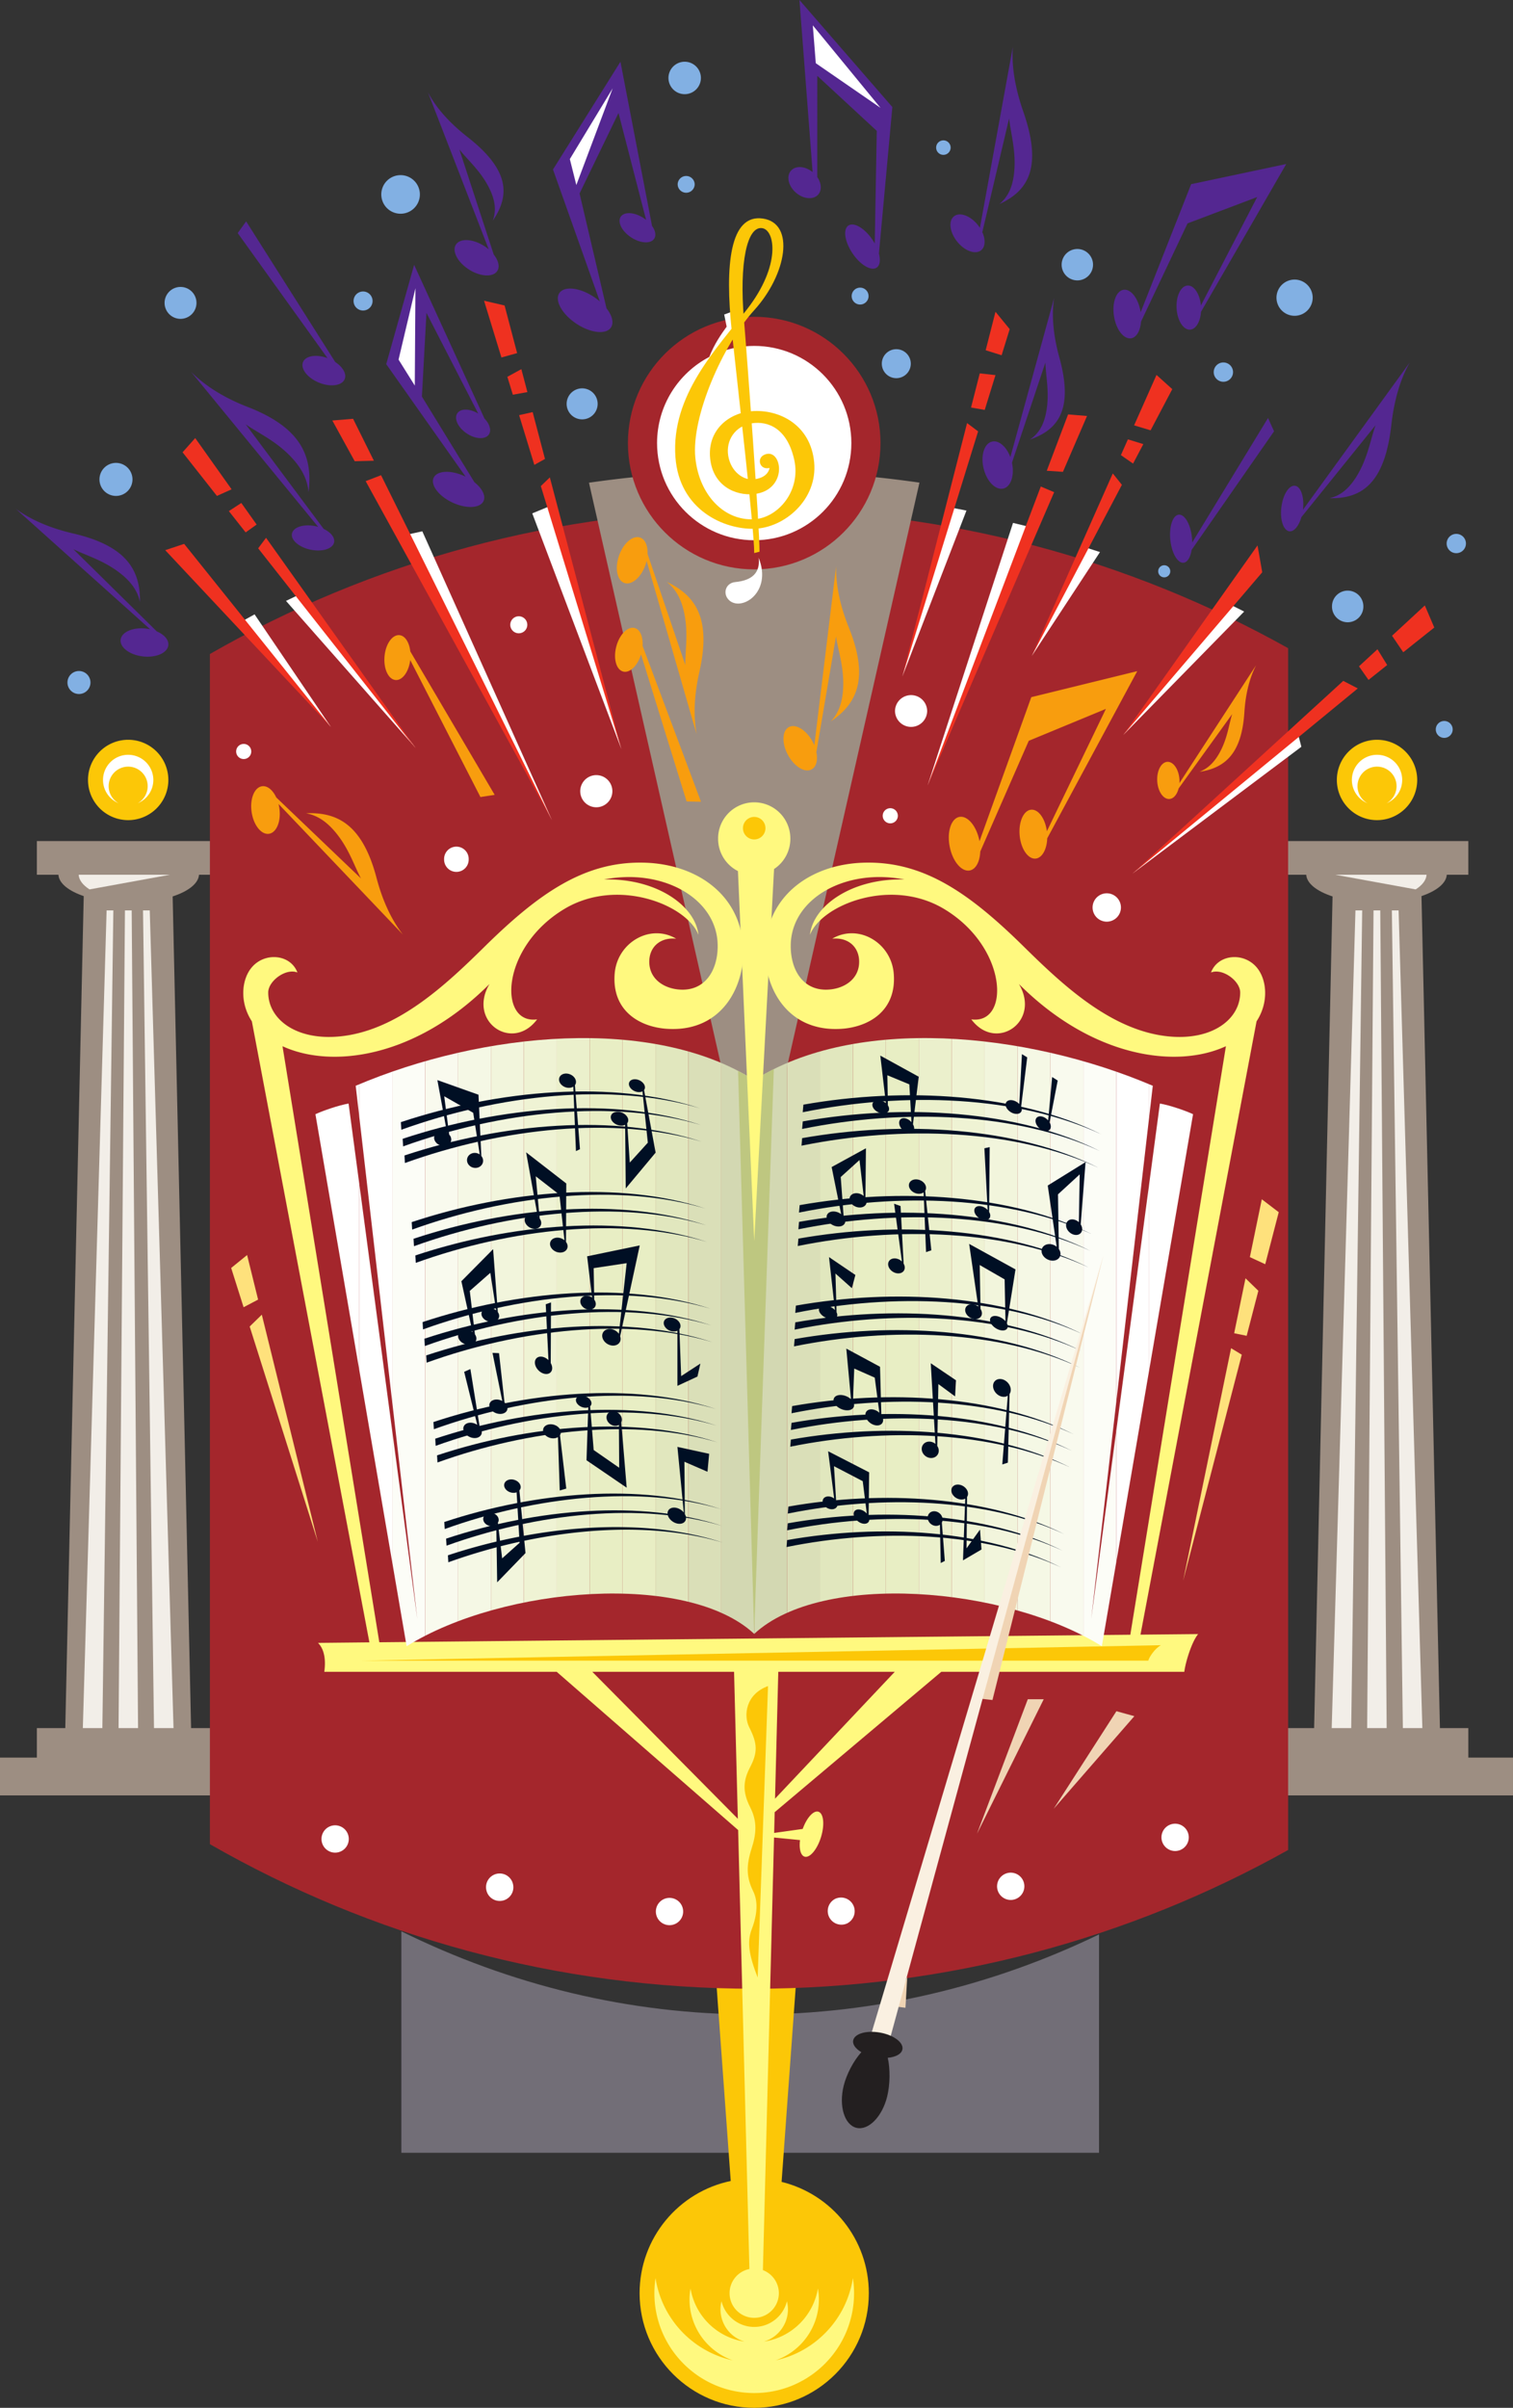 <svg xmlns="http://www.w3.org/2000/svg" width="339.391" height="540"><rect width="100%" height="100%" fill="#333333" stroke="none"/><defs><clipPath id="a"><path d="M207 358h10v138h-10zm0 0"/></clipPath><clipPath id="b"><path d="m396.488 373.488-15.41 115.598 13.817-119.582c-28.692-12.223-66.676-15.68-89.403-1.258-22.726-14.418-60.71-10.96-89.398 1.258l13.816 119.582-15.414-115.594c-2.098.36-5.598 1.535-7.437 2.39l20.46 119.317c21.77-13.543 62.903-16.734 77.954-2.785v.035c.004-.008.011-.011.02-.015.007.004.015.011.023.015v-.039c15.046-13.95 56.18-10.754 77.953 2.785l20.46-119.316c-1.84-.856-5.343-2.031-7.44-2.39zm0 0"/></clipPath><clipPath id="c"><path d="M216 358h9v138h-9zm0 0"/></clipPath><clipPath id="d"><path d="m396.488 373.488-15.41 115.598 13.817-119.582c-28.692-12.223-66.676-15.68-89.403-1.258-22.726-14.418-60.71-10.96-89.398 1.258l13.816 119.582-15.414-115.594c-2.098.36-5.598 1.535-7.437 2.39l20.46 119.317c21.77-13.543 62.903-16.734 77.954-2.785v.035c.004-.008.011-.011.02-.015.007.004.015.011.023.015v-.039c15.046-13.95 56.18-10.754 77.953 2.785l20.46-119.316c-1.84-.856-5.343-2.031-7.44-2.39zm0 0"/></clipPath><clipPath id="e"><path d="M224 358h8v138h-8zm0 0"/></clipPath><clipPath id="f"><path d="m396.488 373.488-15.41 115.598 13.817-119.582c-28.692-12.223-66.676-15.68-89.403-1.258-22.726-14.418-60.71-10.96-89.398 1.258l13.816 119.582-15.414-115.594c-2.098.36-5.598 1.535-7.437 2.39l20.46 119.317c21.77-13.543 62.903-16.734 77.954-2.785v.035c.004-.008.011-.011.02-.015.007.004.015.011.023.015v-.039c15.046-13.95 56.18-10.754 77.953 2.785l20.46-119.316c-1.84-.856-5.343-2.031-7.44-2.39zm0 0"/></clipPath><clipPath id="g"><path d="M231 358h9v138h-9zm0 0"/></clipPath><clipPath id="h"><path d="m396.488 373.488-15.41 115.598 13.817-119.582c-28.692-12.223-66.676-15.68-89.403-1.258-22.726-14.418-60.71-10.96-89.398 1.258l13.816 119.582-15.414-115.594c-2.098.36-5.598 1.535-7.437 2.39l20.46 119.317c21.77-13.543 62.903-16.734 77.954-2.785v.035c.004-.008.011-.011.02-.015.007.004.015.011.023.015v-.039c15.046-13.95 56.18-10.754 77.953 2.785l20.46-119.316c-1.84-.856-5.343-2.031-7.44-2.39zm0 0"/></clipPath><clipPath id="i"><path d="M239 358h8v138h-8zm0 0"/></clipPath><clipPath id="j"><path d="m396.488 373.488-15.41 115.598 13.817-119.582c-28.692-12.223-66.676-15.68-89.403-1.258-22.726-14.418-60.71-10.96-89.398 1.258l13.816 119.582-15.414-115.594c-2.098.36-5.598 1.535-7.437 2.39l20.46 119.317c21.77-13.543 62.903-16.734 77.954-2.785v.035c.004-.008.011-.011.02-.015.007.004.015.011.023.015v-.039c15.046-13.95 56.18-10.754 77.953 2.785l20.46-119.316c-1.84-.856-5.343-2.031-7.44-2.39zm0 0"/></clipPath><clipPath id="k"><path d="M246 358h8v138h-8zm0 0"/></clipPath><clipPath id="l"><path d="m396.488 373.488-15.41 115.598 13.817-119.582c-28.692-12.223-66.676-15.68-89.403-1.258-22.726-14.418-60.71-10.96-89.398 1.258l13.816 119.582-15.414-115.594c-2.098.36-5.598 1.535-7.437 2.39l20.46 119.317c21.77-13.543 62.903-16.734 77.954-2.785v.035c.004-.008.011-.011.02-.015.007.004.015.011.023.015v-.039c15.046-13.95 56.18-10.754 77.953 2.785l20.46-119.316c-1.84-.856-5.343-2.031-7.44-2.39zm0 0"/></clipPath><clipPath id="m"><path d="M253 358h9v138h-9zm0 0"/></clipPath><clipPath id="n"><path d="m396.488 373.488-15.41 115.598 13.817-119.582c-28.692-12.223-66.676-15.68-89.403-1.258-22.726-14.418-60.71-10.96-89.398 1.258l13.816 119.582-15.414-115.594c-2.098.36-5.598 1.535-7.437 2.39l20.46 119.317c21.77-13.543 62.903-16.734 77.954-2.785v.035c.004-.008.011-.011.02-.015.007.004.015.011.023.015v-.039c15.046-13.95 56.18-10.754 77.953 2.785l20.46-119.316c-1.84-.856-5.343-2.031-7.44-2.39zm0 0"/></clipPath><clipPath id="o"><path d="M261 358h8v138h-8zm0 0"/></clipPath><clipPath id="p"><path d="m396.488 373.488-15.41 115.598 13.817-119.582c-28.692-12.223-66.676-15.68-89.403-1.258-22.726-14.418-60.71-10.96-89.398 1.258l13.816 119.582-15.414-115.594c-2.098.36-5.598 1.535-7.437 2.39l20.46 119.317c21.77-13.543 62.903-16.734 77.954-2.785v.035c.004-.008.011-.011.02-.015.007.004.015.011.023.015v-.039c15.046-13.95 56.18-10.754 77.953 2.785l20.46-119.316c-1.84-.856-5.343-2.031-7.44-2.39zm0 0"/></clipPath><clipPath id="q"><path d="M268 358h8v138h-8zm0 0"/></clipPath><clipPath id="r"><path d="m396.488 373.488-15.41 115.598 13.817-119.582c-28.692-12.223-66.676-15.68-89.403-1.258-22.726-14.418-60.71-10.96-89.398 1.258l13.816 119.582-15.414-115.594c-2.098.36-5.598 1.535-7.437 2.39l20.46 119.317c21.77-13.543 62.903-16.734 77.954-2.785v.035c.004-.008.011-.011.02-.015.007.004.015.011.023.015v-.039c15.046-13.95 56.18-10.754 77.953 2.785l20.46-119.316c-1.84-.856-5.343-2.031-7.44-2.39zm0 0"/></clipPath><clipPath id="s"><path d="M275 358h9v138h-9zm0 0"/></clipPath><clipPath id="t"><path d="m396.488 373.488-15.41 115.598 13.817-119.582c-28.692-12.223-66.676-15.68-89.403-1.258-22.726-14.418-60.71-10.96-89.398 1.258l13.816 119.582-15.414-115.594c-2.098.36-5.598 1.535-7.437 2.39l20.46 119.317c21.77-13.543 62.903-16.734 77.954-2.785v.035c.004-.008.011-.011.02-.015.007.004.015.011.023.015v-.039c15.046-13.95 56.18-10.754 77.953 2.785l20.46-119.316c-1.84-.856-5.343-2.031-7.44-2.39zm0 0"/></clipPath><clipPath id="u"><path d="M283 358h8v138h-8zm0 0"/></clipPath><clipPath id="v"><path d="m396.488 373.488-15.41 115.598 13.817-119.582c-28.692-12.223-66.676-15.68-89.403-1.258-22.726-14.418-60.71-10.96-89.398 1.258l13.816 119.582-15.414-115.594c-2.098.36-5.598 1.535-7.437 2.39l20.46 119.317c21.77-13.543 62.903-16.734 77.954-2.785v.035c.004-.008.011-.011.02-.015.007.004.015.011.023.015v-.039c15.046-13.95 56.18-10.754 77.953 2.785l20.46-119.316c-1.84-.856-5.343-2.031-7.44-2.39zm0 0"/></clipPath><clipPath id="w"><path d="M290 358h9v138h-9zm0 0"/></clipPath><clipPath id="x"><path d="m396.488 373.488-15.41 115.598 13.817-119.582c-28.692-12.223-66.676-15.68-89.403-1.258-22.726-14.418-60.71-10.96-89.398 1.258l13.816 119.582-15.414-115.594c-2.098.36-5.598 1.535-7.437 2.39l20.46 119.317c21.77-13.543 62.903-16.734 77.954-2.785v.035c.004-.008.011-.011.02-.015.007.004.015.011.023.015v-.039c15.046-13.95 56.18-10.754 77.953 2.785l20.46-119.316c-1.84-.856-5.343-2.031-7.44-2.39zm0 0"/></clipPath><clipPath id="y"><path d="M298 358h8v138h-8zm0 0"/></clipPath><clipPath id="z"><path d="m396.488 373.488-15.41 115.598 13.817-119.582c-28.692-12.223-66.676-15.68-89.403-1.258-22.726-14.418-60.71-10.96-89.398 1.258l13.816 119.582-15.414-115.594c-2.098.36-5.598 1.535-7.437 2.39l20.46 119.317c21.77-13.543 62.903-16.734 77.954-2.785v.035c.004-.008.011-.011.02-.015.007.004.015.011.023.015v-.039c15.046-13.95 56.18-10.754 77.953 2.785l20.46-119.316c-1.84-.856-5.343-2.031-7.44-2.39zm0 0"/></clipPath><clipPath id="A"><path d="M305 358h8v138h-8zm0 0"/></clipPath><clipPath id="B"><path d="m396.488 373.488-15.41 115.598 13.817-119.582c-28.692-12.223-66.676-15.68-89.403-1.258-22.726-14.418-60.71-10.96-89.398 1.258l13.816 119.582-15.414-115.594c-2.098.36-5.598 1.535-7.437 2.39l20.46 119.317c21.77-13.543 62.903-16.734 77.954-2.785v.035c.004-.008.011-.011.02-.015.007.004.015.011.023.015v-.039c15.046-13.95 56.18-10.754 77.953 2.785l20.46-119.316c-1.84-.856-5.343-2.031-7.44-2.39zm0 0"/></clipPath><clipPath id="C"><path d="M312 358h9v138h-9zm0 0"/></clipPath><clipPath id="D"><path d="m396.488 373.488-15.41 115.598 13.817-119.582c-28.692-12.223-66.676-15.68-89.403-1.258-22.726-14.418-60.71-10.96-89.398 1.258l13.816 119.582-15.414-115.594c-2.098.36-5.598 1.535-7.437 2.39l20.46 119.317c21.77-13.543 62.903-16.734 77.954-2.785v.035c.004-.008.011-.011.02-.015.007.004.015.011.023.015v-.039c15.046-13.95 56.18-10.754 77.953 2.785l20.46-119.316c-1.84-.856-5.343-2.031-7.44-2.39zm0 0"/></clipPath><clipPath id="E"><path d="M320 358h8v138h-8zm0 0"/></clipPath><clipPath id="F"><path d="m396.488 373.488-15.41 115.598 13.817-119.582c-28.692-12.223-66.676-15.68-89.403-1.258-22.726-14.418-60.71-10.96-89.398 1.258l13.816 119.582-15.414-115.594c-2.098.36-5.598 1.535-7.437 2.39l20.46 119.317c21.77-13.543 62.903-16.734 77.954-2.785v.035c.004-.008.011-.011.02-.015.007.004.015.011.023.015v-.039c15.046-13.95 56.18-10.754 77.953 2.785l20.46-119.316c-1.84-.856-5.343-2.031-7.44-2.39zm0 0"/></clipPath><clipPath id="G"><path d="M327 358h9v138h-9zm0 0"/></clipPath><clipPath id="H"><path d="m396.488 373.488-15.41 115.598 13.817-119.582c-28.692-12.223-66.676-15.68-89.403-1.258-22.726-14.418-60.71-10.96-89.398 1.258l13.816 119.582-15.414-115.594c-2.098.36-5.598 1.535-7.437 2.39l20.46 119.317c21.77-13.543 62.903-16.734 77.954-2.785v.035c.004-.008.011-.011.02-.015.007.004.015.011.023.015v-.039c15.046-13.95 56.18-10.754 77.953 2.785l20.46-119.316c-1.84-.856-5.343-2.031-7.44-2.39zm0 0"/></clipPath><clipPath id="I"><path d="M335 358h8v138h-8zm0 0"/></clipPath><clipPath id="J"><path d="m396.488 373.488-15.41 115.598 13.817-119.582c-28.692-12.223-66.676-15.68-89.403-1.258-22.726-14.418-60.71-10.96-89.398 1.258l13.816 119.582-15.414-115.594c-2.098.36-5.598 1.535-7.437 2.39l20.46 119.317c21.77-13.543 62.903-16.734 77.954-2.785v.035c.004-.008.011-.011.02-.015.007.004.015.011.023.015v-.039c15.046-13.95 56.18-10.754 77.953 2.785l20.46-119.316c-1.84-.856-5.343-2.031-7.44-2.39zm0 0"/></clipPath><clipPath id="K"><path d="M342 358h8v138h-8zm0 0"/></clipPath><clipPath id="L"><path d="m396.488 373.488-15.41 115.598 13.817-119.582c-28.692-12.223-66.676-15.68-89.403-1.258-22.726-14.418-60.71-10.96-89.398 1.258l13.816 119.582-15.414-115.594c-2.098.36-5.598 1.535-7.437 2.39l20.46 119.317c21.77-13.543 62.903-16.734 77.954-2.785v.035c.004-.008.011-.011.02-.015.007.004.015.011.023.015v-.039c15.046-13.95 56.18-10.754 77.953 2.785l20.46-119.316c-1.84-.856-5.343-2.031-7.44-2.39zm0 0"/></clipPath><clipPath id="M"><path d="M349 358h9v138h-9zm0 0"/></clipPath><clipPath id="N"><path d="m396.488 373.488-15.41 115.598 13.817-119.582c-28.692-12.223-66.676-15.68-89.403-1.258-22.726-14.418-60.71-10.96-89.398 1.258l13.816 119.582-15.414-115.594c-2.098.36-5.598 1.535-7.437 2.39l20.46 119.317c21.77-13.543 62.903-16.734 77.954-2.785v.035c.004-.008.011-.011.02-.015.007.004.015.011.023.015v-.039c15.046-13.95 56.18-10.754 77.953 2.785l20.46-119.316c-1.84-.856-5.343-2.031-7.44-2.39zm0 0"/></clipPath><clipPath id="O"><path d="M357 358h8v138h-8zm0 0"/></clipPath><clipPath id="P"><path d="m396.488 373.488-15.41 115.598 13.817-119.582c-28.692-12.223-66.676-15.68-89.403-1.258-22.726-14.418-60.71-10.96-89.398 1.258l13.816 119.582-15.414-115.594c-2.098.36-5.598 1.535-7.437 2.39l20.46 119.317c21.77-13.543 62.903-16.734 77.954-2.785v.035c.004-.008.011-.011.02-.015.007.004.015.011.023.015v-.039c15.046-13.95 56.18-10.754 77.953 2.785l20.46-119.316c-1.84-.856-5.343-2.031-7.44-2.39zm0 0"/></clipPath><clipPath id="Q"><path d="M364 358h8v138h-8zm0 0"/></clipPath><clipPath id="R"><path d="m396.488 373.488-15.41 115.598 13.817-119.582c-28.692-12.223-66.676-15.68-89.403-1.258-22.726-14.418-60.71-10.96-89.398 1.258l13.816 119.582-15.414-115.594c-2.098.36-5.598 1.535-7.437 2.39l20.46 119.317c21.77-13.543 62.903-16.734 77.954-2.785v.035c.004-.008.011-.011.02-.015.007.004.015.011.023.015v-.039c15.046-13.95 56.18-10.754 77.953 2.785l20.46-119.316c-1.84-.856-5.343-2.031-7.44-2.39zm0 0"/></clipPath><clipPath id="S"><path d="M371 358h9v138h-9zm0 0"/></clipPath><clipPath id="T"><path d="m396.488 373.488-15.41 115.598 13.817-119.582c-28.692-12.223-66.676-15.68-89.403-1.258-22.726-14.418-60.71-10.96-89.398 1.258l13.816 119.582-15.414-115.594c-2.098.36-5.598 1.535-7.437 2.39l20.46 119.317c21.77-13.543 62.903-16.734 77.954-2.785v.035c.004-.008.011-.011.02-.015.007.004.015.011.023.015v-.039c15.046-13.95 56.18-10.754 77.953 2.785l20.46-119.316c-1.84-.856-5.343-2.031-7.44-2.39zm0 0"/></clipPath><clipPath id="U"><path d="M379 358h8v138h-8zm0 0"/></clipPath><clipPath id="V"><path d="m396.488 373.488-15.41 115.598 13.817-119.582c-28.692-12.223-66.676-15.68-89.403-1.258-22.726-14.418-60.71-10.96-89.398 1.258l13.816 119.582-15.414-115.594c-2.098.36-5.598 1.535-7.437 2.39l20.46 119.317c21.77-13.543 62.903-16.734 77.954-2.785v.035c.004-.008.011-.011.02-.015.007.004.015.011.023.015v-.039c15.046-13.95 56.18-10.754 77.953 2.785l20.46-119.316c-1.84-.856-5.343-2.031-7.44-2.39zm0 0"/></clipPath><clipPath id="W"><path d="M386 358h9v138h-9zm0 0"/></clipPath><clipPath id="X"><path d="m396.488 373.488-15.41 115.598 13.817-119.582c-28.692-12.223-66.676-15.68-89.403-1.258-22.726-14.418-60.71-10.96-89.398 1.258l13.816 119.582-15.414-115.594c-2.098.36-5.598 1.535-7.437 2.39l20.46 119.317c21.77-13.543 62.903-16.734 77.954-2.785v.035c.004-.008.011-.011.02-.015.007.004.015.011.023.015v-.039c15.046-13.95 56.18-10.754 77.953 2.785l20.46-119.316c-1.84-.856-5.343-2.031-7.44-2.39zm0 0"/></clipPath><clipPath id="Y"><path d="M394 358h10v138h-10zm0 0"/></clipPath><clipPath id="Z"><path d="m396.488 373.488-15.41 115.598 13.817-119.582c-28.692-12.223-66.676-15.68-89.403-1.258-22.726-14.418-60.71-10.96-89.398 1.258l13.816 119.582-15.414-115.594c-2.098.36-5.598 1.535-7.437 2.39l20.46 119.317c21.77-13.543 62.903-16.734 77.954-2.785v.035c.004-.008.011-.011.02-.015.007.004.015.011.023.015v-.039c15.046-13.95 56.18-10.754 77.953 2.785l20.46-119.316c-1.84-.856-5.343-2.031-7.44-2.39zm0 0"/></clipPath></defs><path fill="#726e77" d="M168.996 451.781c-27.973 0-54.637-6.644-78.965-18.64v49.66h156.5v-48.969c-23.941 11.563-50.11 17.95-77.535 17.95"/><path fill="#fcc707" d="m175.324 489.328 8.434-116.281h-28.266l8.422 116.082c-11.672 2.43-20.441 12.77-20.441 25.164 0 14.195 11.511 25.707 25.71 25.707 14.2 0 25.708-11.512 25.708-25.707 0-12.082-8.336-22.211-19.567-24.965"/><path fill="#fff97f" d="M191.32 510.887c-1.398 9.164-8.347 16.496-17.312 18.465 5.64-1.993 9.683-7.348 9.683-13.668 0-.832-.085-1.645-.218-2.434a14.5 14.5 0 0 1-12.121 11.902c3.12-.933 5.398-3.824 5.398-7.246 0-.625-.086-1.226-.227-1.808-.812 3.304-3.785 5.761-7.34 5.761-3.554 0-6.527-2.457-7.34-5.761a7.472 7.472 0 0 0-.226 1.808 7.566 7.566 0 0 0 5.395 7.246 14.5 14.5 0 0 1-12.117-11.902c-.137.79-.223 1.602-.223 2.434 0 6.32 4.047 11.675 9.683 13.668-8.96-1.97-15.914-9.301-17.308-18.465a22.774 22.774 0 0 0-.258 3.406c0 12.371 10.027 22.395 22.395 22.395 12.367 0 22.394-10.024 22.394-22.395 0-1.156-.09-2.297-.258-3.406"/><path fill="#9d8e82" d="M329.371 394.172v-6.613H323l-4.137-186.59c3.38-1.153 5.551-2.867 5.672-4.79h4.836v-7.546h-41.2v7.547h4.837c.125 1.965 2.398 3.715 5.906 4.863l-4.133 186.516h-6.61v6.613H49.474v-6.613h-6.61l-4.136-186.516c3.511-1.148 5.785-2.898 5.91-4.863h4.836v-7.547H8.27v7.547h4.835c.122 1.922 2.293 3.636 5.676 4.789l-4.136 186.59H8.27v6.613H0v8.484h339.39v-8.484h-10.019"/><path fill="#f2eee8" d="M29.54 204.176h-1.513l-1.433 183.383h4.375l-1.43-183.383m-4.113 0h-1.512l-5.332 183.383h4.379l2.465-183.383m8.168 0h-1.512l2.461 183.383h4.379l-5.328-183.383m-13.508-4.711 18.012-3.285H17.645c.074 1.207.953 2.332 2.44 3.285m297.474 0c1.488-.953 2.367-2.078 2.441-3.285h-20.453l18.012 3.285m-7.942 4.711h-1.512l-1.43 183.383h4.376l-1.434-183.383m4.113 0h-1.511l2.465 183.383h4.375l-5.329-183.383m-8.167 0h-1.512l-5.328 183.383h4.375l2.464-183.383"/><path fill="#fcc707" d="M37.762 174.922a9.008 9.008 0 0 1-9.008 9.008 9.009 9.009 0 0 1-9.012-9.008 9.007 9.007 0 0 1 9.012-9.012 9.006 9.006 0 0 1 9.008 9.012"/><path fill="#fff" d="M28.754 169.277a5.645 5.645 0 0 0-5.645 5.645 5.642 5.642 0 0 0 3.5 5.215 4.377 4.377 0 0 1-2.238-3.82 4.384 4.384 0 0 1 4.383-4.383 4.383 4.383 0 0 1 2.14 8.203 5.642 5.642 0 0 0 3.5-5.215 5.644 5.644 0 0 0-5.64-5.645"/><path fill="#fcc707" d="M299.879 174.922c0 4.973 4.035 9.008 9.012 9.008a9.01 9.01 0 1 0 0-18.02 9.01 9.01 0 0 0-9.012 9.012"/><path fill="#fff" d="M308.89 169.277a5.641 5.641 0 0 1 2.145 10.86 4.385 4.385 0 0 0 2.238-3.82 4.386 4.386 0 0 0-4.382-4.383 4.38 4.38 0 0 0-2.14 8.203 5.642 5.642 0 0 1-3.501-5.215 5.644 5.644 0 0 1 5.64-5.645"/><path fill="#a4262c" d="M169.184 114.25c-44.442 0-86.13 11.797-122.102 32.422V413.59c35.973 20.629 77.66 32.422 122.102 32.422 43.484 0 84.324-11.305 119.765-31.117V145.367c-35.441-19.812-76.281-31.117-119.765-31.117"/><path fill="#9d8e82" d="M206.25 108.238a260.988 260.988 0 0 0-74.133.02l37.067 163.469 37.066-163.489"/><path fill="#fff" d="M78.238 412.36a3.063 3.063 0 0 1-2.996 3.128 3.057 3.057 0 0 1-3.125-2.996 3.06 3.06 0 0 1 2.992-3.129 3.063 3.063 0 0 1 3.13 2.996m36.874 10.399a3.058 3.058 0 0 1-2.515 3.523 3.056 3.056 0 0 1-3.524-2.515 3.062 3.062 0 1 1 6.04-1.008m37.984 5.008a3.058 3.058 0 0 1-1.989 3.847 3.056 3.056 0 0 1-3.843-1.984 3.061 3.061 0 1 1 5.832-1.863m38.312-.481a3.066 3.066 0 0 1-1.414 4.094 3.066 3.066 0 0 1-2.68-5.512 3.062 3.062 0 0 1 4.094 1.418m37.844-5.965a3.06 3.06 0 1 1-5.066 3.438 3.056 3.056 0 0 1 .816-4.25 3.058 3.058 0 0 1 4.25.812m36.606-11.324a3.067 3.067 0 0 1-.196 4.328 3.06 3.06 0 0 1-4.328-.199 3.059 3.059 0 0 1 .195-4.324 3.067 3.067 0 0 1 4.328.195m-57.882-250.582a3.604 3.604 0 0 1-3.606 3.606 3.607 3.607 0 0 1-3.605-3.606 3.606 3.606 0 0 1 7.21 0m-6.574 23.539a1.697 1.697 0 0 1-3.395 0 1.697 1.697 0 0 1 3.395 0m50.043 20.567a3.183 3.183 0 0 1-3.18 3.183 3.18 3.18 0 0 1-3.18-3.183 3.18 3.18 0 0 1 6.36 0m-133.164-63.399a1.907 1.907 0 0 1-1.91 1.906 1.904 1.904 0 0 1-1.906-1.906 1.907 1.907 0 1 1 3.816 0m19.086 37.32a3.61 3.61 0 0 1-3.605 3.606 3.607 3.607 0 0 1-3.606-3.606 3.604 3.604 0 0 1 3.606-3.605 3.607 3.607 0 0 1 3.605 3.605m-32.234 15.266a2.757 2.757 0 1 1-5.512 0 2.757 2.757 0 1 1 5.512 0m-48.77-24.172c0 .938-.758 1.695-1.695 1.695a1.694 1.694 0 0 1-1.695-1.695c0-.937.757-1.695 1.695-1.695.937 0 1.695.758 1.695 1.695"/><path fill="#a4262c" d="M197.508 99.371c0 15.645-12.68 28.324-28.324 28.324-15.645 0-28.329-12.68-28.329-28.324 0-15.644 12.684-28.324 28.329-28.324 15.644 0 28.324 12.68 28.324 28.324"/><path fill="#fff" d="M169.184 77.578c-2.782 0-5.434.527-7.88 1.477l3.981-5.551v-4l-2.836 1.031.551 2.727c-1.277 1.761-2.813 3.976-3.895 6.789-6.96 3.637-11.714 10.922-11.714 19.32 0 12.031 9.757 21.79 21.793 21.79 12.03 0 21.789-9.759 21.789-21.79 0-12.035-9.758-21.793-21.79-21.793"/><path fill="#fcc707" d="M169.184 124.035c0-5.34-3.668-36.898-5.032-49.719-1.578-14.847-.449-26.41 7.004-25.293 7.27 1.094 5.301 12.536-1.972 20.54-7.028 7.73-14.164 23.914-13.204 33.156.872 8.336 6.504 14.12 13.204 13.73 5.316-.312 10.53-6.336 8.976-13.34-1.555-7.004-5.836-8.754-9.531-8.171-3.7.582-5.856 3.808-5.27 7.308.582 3.5 3.38 5.567 5.825 5.25 1.98-.254 3.18-1.187 3.437-2.55-2.219.57-3.023-2.231-1.074-3.005 1.953-.773 3.14 1.106 3.203 3.063.078 2.504-1.598 5.375-5.566 5.8-4.207.454-9.309-1.859-9.895-8.085-.582-6.223 4.133-10.11 9.34-10.504 6.242-.477 13.226 3.113 14.004 11.476.781 8.368-6.656 14.715-13.453 14.895-6.696.18-16.809-4.156-17.672-16.063-1.008-13.882 9.234-24.296 16.148-33.265 7.574-9.824 6.2-17.684 3.305-18.094-3.422-.48-5.145 7.883-4.086 20.43.738 8.742 3.504 46.496 3.504 52.136l-1.195.305"/><path fill="#fff" d="M170.184 125.094c3.16 7.926-4.149 12.308-6.809 9.336-1.266-1.41-.582-3.684 1.555-3.89 3.832-.368 5.644-2.142 5.254-5.446"/><path fill="#f89d0e" d="m62.48 180.305 27.887 29.277c-1.52-1.977-4.094-5.824-5.902-12.691-3.125-11.868-8.7-14.813-15.797-14.493 2.277.418 4.39 1.637 6.523 4.18 3.04 3.621 4.196 7.45 5.77 10.414l-18.996-18.156c-.766-1.648-1.985-2.68-3.195-2.5-1.715.25-2.758 2.84-2.325 5.781.43 2.946 2.172 5.125 3.887 4.875 1.719-.254 2.762-2.844 2.328-5.785a9.226 9.226 0 0 0-.18-.902m87.09-49.793c1.825 1.422 3.137 3.48 3.856 6.722 1.023 4.614.277 8.543.304 11.903l-8.472-24.91c.07-1.801-.52-3.266-1.664-3.665-1.637-.57-3.758 1.247-4.735 4.055-.976 2.813-.441 5.547 1.196 6.121 1.64.567 3.761-1.246 4.738-4.054.105-.301.184-.598.254-.899l11.21 38.86c-.437-2.454-.94-7.055.63-13.98 2.71-11.97-.875-17.157-7.317-20.153m40.832 10.211c-2.648-6.594-2.882-11.215-2.847-13.707l-4.887 40.148a9.084 9.084 0 0 0-.395-.844c-1.41-2.617-3.793-4.074-5.32-3.25-1.527.82-1.621 3.614-.207 6.23 1.41 2.622 3.793 4.075 5.317 3.25 1.07-.573 1.417-2.113 1.062-3.878l4.402-25.942c.512 3.32 1.868 7.079 1.594 11.797-.195 3.317-1.16 5.559-2.738 7.25 5.883-3.98 8.597-9.672 4.02-21.054m74.163 34.898c.012-.234.02-.476.008-.723-.12-2.296-1.332-4.109-2.71-4.039-1.38.067-2.399 1.989-2.278 4.286.121 2.3 1.332 4.113 2.711 4.042.961-.046 1.738-1.007 2.086-2.359l12.008-16.676c-.766 2.489-1.074 5.57-2.883 8.778-1.27 2.254-2.727 3.5-4.438 4.16 5.583-.828 9.473-3.906 10.067-13.387.348-5.488 1.758-8.8 2.633-10.527l-17.203 26.445m-153.602 2.641-18.926-32.168c-.223-2.016-1.168-3.54-2.445-3.649-1.606-.14-3.102 2-3.34 4.778-.242 2.78.867 5.144 2.473 5.28 1.543.134 2.976-1.85 3.296-4.476l15.747 30.723 3.195-.488m46.281 1.547-13.101-34.95c.128-2.02-.543-3.687-1.778-4.015-1.558-.414-3.402 1.437-4.117 4.133-.715 2.695-.031 5.214 1.527 5.628 1.496.399 3.25-1.312 4.02-3.843l10.219 32.976 3.23.07m97.859-29.292-23.77 5.836-11.62 32.316a3.418 3.418 0 0 1-.012-.09c-.644-3.312-2.66-5.719-4.5-5.367-1.844.351-2.816 3.32-2.172 6.637.645 3.316 2.657 5.718 4.5 5.37 1.38-.261 2.27-1.995 2.36-4.245l10.875-24.832 17.304-7.157-13.238 27.442c-.367-2.84-1.902-4.977-3.531-4.832-1.696.152-2.848 2.73-2.574 5.758.277 3.023 1.875 5.351 3.574 5.203 1.465-.133 2.523-2.07 2.61-4.547l20.194-37.492"/><path fill="#542791" d="m285.793 96.723-1.355-2.977-17.008 27.918c0-.355-.02-.719-.055-1.09-.297-2.976-1.625-5.277-2.965-5.144-1.34.133-2.187 2.652-1.887 5.629.297 2.972 1.625 5.277 2.961 5.144.895-.09 1.559-1.25 1.817-2.887l18.492-26.593M35.16 141.598l-18.719-18.442c3.012 1.485 6.872 2.524 10.582 5.453 2.606 2.055 3.891 4.133 4.375 6.395.11-7.106-3.003-12.59-14.957-15.356-6.921-1.601-10.847-4.054-12.867-5.511l30.106 26.988a9.207 9.207 0 0 0-.91-.152c-2.954-.344-5.512.777-5.711 2.5-.2 1.722 2.035 3.398 4.988 3.742 2.957.34 5.512-.778 5.71-2.504.141-1.211-.925-2.399-2.597-3.113m37.438-22.985-17.47-23.437c2.95 2.054 6.837 3.726 10.329 7.484 2.453 2.64 3.527 5.121 3.75 7.707 1.004-7.894-1.547-14.414-13.64-19.097-7-2.711-10.774-5.97-12.692-7.864l28.496 34.762c-.2-.059-.39-.117-.598-.16-2.609-.547-4.968.191-5.273 1.644-.309 1.457 1.563 3.078 4.168 3.625 2.61.547 4.969-.191 5.273-1.644.23-1.086-.753-2.262-2.343-3.02m30.452-85.086c1.985 2.496 4.977 5.02 6.837 8.97 1.308 2.773 1.394 4.983.648 6.987 3.836-5.582 3.867-11.293-5.637-18.738-5.503-4.308-7.808-7.976-8.894-10.02l13.633 35.212a9.008 9.008 0 0 0-1.047-.782c-2.567-1.625-5.399-1.754-6.324-.285-.93 1.465.398 3.973 2.964 5.594 2.563 1.625 5.395 1.754 6.325.289.61-.961.234-2.363-.805-3.676l-7.7-23.55M75.191 81.18 55.215 49.652 53.32 52.27l20.14 28.042c-2.48-.914-4.901-.546-5.487.887-.61 1.492.988 3.555 3.57 4.613 2.582 1.055 5.168.7 5.777-.792.485-1.184-.437-2.723-2.129-3.84m33.481 12.68L92.895 59.397l-6.258 22.27 17.812 25.242c-.066-.031-.133-.066-.199-.098-3.086-1.445-6.207-1.296-6.969.329-.761 1.628 1.125 4.12 4.211 5.566 3.086 1.445 6.207 1.297 6.969-.332.559-1.195-.316-2.86-2.043-4.23l-11.777-19.2 1.02-18.773 11.612 22.578c-1.882-1.137-3.933-1.191-4.687-.063-.797 1.18.144 3.204 2.102 4.516 1.953 1.313 4.183 1.418 4.976.234.621-.925.168-2.367-.992-3.578"/><path fill="#fff" d="m93.043 86.473-3.64-5.825 3.785-16.007zm0 0"/><path fill="#542791" d="m146.262 50.664-7.086-36.816-15.133 24.16 10.5 29.582a13.621 13.621 0 0 0-1.297-.988c-3.2-2.125-6.683-2.512-7.781-.864-1.098 1.653.605 4.715 3.805 6.844 3.199 2.129 6.683 2.516 7.777.863.707-1.058.254-2.699-1-4.3l-6.04-25.754 8.735-18.047 6.188 23.965c-.172-.133-.34-.266-.528-.387-2.074-1.36-4.386-1.492-5.168-.3-.78 1.194.27 3.26 2.344 4.616 2.074 1.36 4.387 1.492 5.168.297.488-.746.262-1.828-.484-2.87"/><path fill="#fff" d="m129.281 41.496-1.457-5.82 9.606-15.863zm0 0"/><path fill="#542791" d="M229.547 25.047c-2.508-7.211-2.524-11.969-2.356-14.504l-7.382 40.562a8.354 8.354 0 0 0-.454-.64c-1.68-2.102-4.082-2.973-5.363-1.945-1.285 1.023-.969 3.562.715 5.664 1.676 2.101 4.082 2.972 5.367 1.949.965-.774 1.024-2.403.274-4.059l6.011-25.512c.38 3.477 1.645 7.567 1.106 12.325-.375 3.343-1.528 5.453-3.305 6.886 6.516-2.972 9.715-8.273 5.387-20.726m8.086 55.133c-1.856-6.743-1.524-11.063-1.176-13.348l-9.816 35.68c-.88-2.34-2.594-3.844-4.125-3.469-1.743.426-2.582 3.125-1.871 6.031.707 2.903 2.695 4.914 4.437 4.488 1.695-.414 2.52-2.976 1.918-5.785l7.496-22.465c.102 3.188 1.008 6.997.149 11.278-.602 3.008-1.848 4.832-3.641 6 6.402-2.2 9.832-6.77 6.629-18.41m54.64 34.152c.34-2.816-.46-5.227-1.796-5.39-1.332-.165-2.696 1.992-3.043 4.812-.344 2.816.457 5.234 1.793 5.398 1.062.133 2.128-1.207 2.699-3.172l16.633-20.613c-1.164 3.297-1.79 7.531-4.332 11.59-1.79 2.852-3.739 4.254-5.961 4.777 7.16.141 12.336-3.254 13.824-16.355.855-7.59 2.898-11.883 4.148-14.094l-23.965 33.047m-92.101-90.32L179.328 0l2.957 38.594c-1.672-1.356-3.812-1.508-4.86-.309-1.081 1.238-.59 3.438 1.102 4.914 1.692 1.473 3.938 1.664 5.016.426.855-.98.715-2.559-.211-3.906V17.008l13.34 12.34-.45 25.265a13.097 13.097 0 0 0-.495-.82c-1.754-2.606-4.176-4.043-5.418-3.207-1.243.832-.829 3.621.921 6.226 1.75 2.606 4.18 4.043 5.418 3.208.747-.497.883-1.704.508-3.145l3.016-32.863"/><path fill="#fff" d="m182.996 14.176-.668-8.485 15.176 18.489zm0 0"/><path fill="#542791" d="m288.527 36.781-21.332 4.52-11.332 28.746c-.004-.031-.004-.059-.008-.086-.468-3.004-2.187-5.23-3.84-4.973-1.648.258-2.601 2.903-2.132 5.91.468 3.004 2.187 5.23 3.84 4.973 1.238-.191 2.081-1.726 2.23-3.75l10.434-22.023 15.62-5.907-12.624 24.313c-.243-2.574-1.536-4.555-2.989-4.473-1.511.082-2.62 2.367-2.468 5.102.152 2.734 1.507 4.883 3.023 4.797 1.309-.07 2.305-1.785 2.457-4.004l19.121-33.145"/><path fill="#82b0e3" d="M83.574 67.46a2.133 2.133 0 1 1-4.265 0 2.133 2.133 0 0 1 4.265 0m50.489 23.114a3.478 3.478 0 0 1-3.481 3.477 3.477 3.477 0 0 1-3.477-3.477 3.48 3.48 0 0 1 3.477-3.48 3.48 3.48 0 0 1 3.48 3.48m21.766-49.258a1.91 1.91 0 0 1-1.906 1.91 1.91 1.91 0 0 1-1.91-1.91 1.909 1.909 0 0 1 3.816 0m-126.109 66.2a3.703 3.703 0 1 1-7.407-.001 3.703 3.703 0 0 1 7.407 0m-9.426 45.551a2.579 2.579 0 1 1-5.16 0 2.578 2.578 0 0 1 2.578-2.578 2.582 2.582 0 0 1 2.582 2.578m136.93-135.582a3.638 3.638 0 1 1-7.276-.001 3.638 3.638 0 0 1 7.276.001M44.074 67.93a3.583 3.583 0 0 1-3.578 3.578 3.578 3.578 0 1 1 3.578-3.578m169.168-34.825a1.625 1.625 0 0 1-3.25 0 1.624 1.624 0 1 1 3.25 0m-18.41 33.297a1.894 1.894 0 1 1-3.788.002 1.894 1.894 0 0 1 3.788-.002m9.473 15.161a3.25 3.25 0 1 1-3.246-3.25 3.25 3.25 0 0 1 3.246 3.25m40.879-22.2a3.517 3.517 0 0 1-3.516 3.52 3.52 3.52 0 0 1-3.523-3.52 3.52 3.52 0 1 1 7.04 0m31.405 24.094a2.165 2.165 0 0 1-2.168 2.164 2.167 2.167 0 1 1 2.168-2.164m17.867-16.785a4.061 4.061 0 1 1-8.12.003 4.061 4.061 0 0 1 8.12-.003m-31.945 61.453c0 .746-.606 1.355-1.356 1.355a1.355 1.355 0 0 1 0-2.71c.75 0 1.356.609 1.356 1.355m43.312 7.852a3.518 3.518 0 1 1-7.035 0 3.517 3.517 0 1 1 7.035 0m23.012-14.079a2.164 2.164 0 1 1-4.328 0 2.164 2.164 0 0 1 4.328 0m-2.976 41.692a1.894 1.894 0 1 1-3.79.001 1.894 1.894 0 0 1 3.79-.001M94.184 43.605a4.328 4.328 0 0 1-4.329 4.329 4.324 4.324 0 0 1-4.324-4.329 4.324 4.324 0 0 1 4.324-4.328 4.328 4.328 0 0 1 4.329 4.328"/><path fill="#fff" d="m57.105 137.781 17.133 25.266-20.531-23.375zm10.195-4.527 25.923 34.476-29.07-32.968zm23.403-13.214 33.106 63.894-29.079-64.778zm32.973-6.673 15.71 54.637-19.991-52.871zm93.117 1.137-14.379 37.21 10.477-37.968zm14.597 3.773-4.152-1.007-19.16 58.875zm15.352 5.536-15.293 23.296 11.77-24.43zm28.567 11.453-23.325 29.55 27.102-27.664zm16.609 32.214-37.875 28.438 36.996-31.836zm0 0"/><path fill="#ef3120" d="m41.309 121.973 32.93 41.074-37.18-39.66zm240.773.351-30.098 42.492 31.157-36.472zm-226.98-2.922 2.464-1.761-3.437-4.84-2.793 1.824 3.766 4.777m4.578 1.208-1.77 2.363 35.45 45.03zm-7.727-10.872L43.79 98.246l-2.836 3.192 7.703 9.78 3.297-1.48m30.069-1.832 41.786 76.028-38.332-77.356zm1.844-4.578-4.664-9.406-4.656.387 5.02 9.132 4.3-.113m38.383-.398-2.766-10.508-3.039.683 3.414 11.153 2.391-1.328m-7.21-14.41 3.265-.582-1.356-5.149-3.14 1.719 1.23 4.012m.961-9.329-2.813-10.683-4.605-1.063 3.898 12.727 3.52-.98m7.34 27.874-2.024 1.946 18.07 58.992zm101.34-27.394 1.812-5.856-3.187-3.894-2.203 8.629 3.578 1.12m-3.79 12.263 2.415-7.809-3.528-.39-1.957 7.663 3.07.536m-3.96 2.949-14.516 56.832 16.992-54.973zm21.504 10.937 5.406-12.53-4.25-.352-4.785 12.64 3.629.242m-4.969 3.293-25.387 67.032 28.387-65.766zm24.633-12.605 4.863-9.235-3.54-3.187-5.023 11.312 3.7 1.11m-8.481 9.668-18.168 40.933 20.211-38.379zm6.852-6.574-3.461-1.067-1.57 3.535 2.73 1.899 2.3-4.367m58.302 46.683 6.964-5.547-2.12-4.957-7.356 6.797 2.512 3.707m-13.457 6.418-47.27 43.215 50.535-41.523zm3.535-3.265 2.132 3.046 4.192-3.336-2.184-3.543-4.14 3.833"/><path fill="#fee17c" d="m283.813 283.523 3.027-11.664-3.797-2.902-2.676 12.977 3.445 1.59m-4.164 16.054 2.622-10.098-2.883-2.8-2.543 12.324 2.804.574m-3.496 2.782-10.754 52.148 13.153-50.695zm-220.144-4.868 15.281 48.305-12.559-50.953zm1.887-6.032-2.465-9.995-3.575 2.902 2.786 8.805 3.254-1.711"/><path fill="#fff97f" d="m173.773 406.414 37.375-31.48h54.512c.281-2.258 1.692-6.774 3.102-8.461l-12.934.129 26.04-137.551c2.773-4.242 2.316-9.274.12-11.985-2.93-3.62-8.789-3.101-10.34 1.036 2.582-1.036 6.547 1.894 6.547 4.476 0 6.035-6.363 10.922-16.37 9.824-12.579-1.379-23.29-11.351-32.055-19.988-12.235-12.062-22.391-19.148-35.5-18.957-11.891.172-21.688 6.922-22.575 18.438-.687 8.96 4.532 19.636 17.02 18.84 6.082-.387 12.492-3.985 11.758-12.462-.59-6.87-7.926-11.203-13.786-7.757 3.622-.344 6.032 1.89 6.032 5.171 0 3.793-3.121 5.844-6.375 6.204-6.207.687-9.133-4.48-8.961-10.168.312-10.336 12.406-17.059 25.504-14.477-11.719-.344-20.508 5.86-21.196 12.41 2.582-6.722 18.094-12.926 29.985-5.86 14.433 8.575 14.992 26.024 6.207 24.817 5.512 7.41 15.68.516 10.68-7.93 16.574 16.575 35.43 19.036 46.43 13.95L253.55 366.62l-168.464 1.69L63.37 234.633c11 5.086 29.856 2.625 46.43-13.95-5 8.446 5.168 15.34 10.683 7.93-8.789 1.207-8.226-16.242 6.203-24.816 11.891-7.067 27.403-.863 29.989 5.86-.692-6.552-9.48-12.755-21.2-12.41 13.098-2.583 25.192 4.14 25.504 14.476.176 5.687-2.753 10.855-8.96 10.168-3.254-.36-6.375-2.41-6.375-6.204 0-3.28 2.414-5.515 6.03-5.171-5.859-3.446-13.19.886-13.784 7.757-.73 8.477 5.675 12.075 11.757 12.461 12.489.797 17.711-9.879 17.02-18.84-.883-11.515-10.684-18.265-22.574-18.437-13.106-.191-23.266 6.895-35.5 18.957-8.762 8.637-19.473 18.61-32.055 19.988-10.008 1.098-16.371-3.789-16.371-9.824 0-2.582 3.965-5.512 6.547-4.476-1.547-4.137-7.41-4.657-10.336-1.036-2.2 2.711-2.656 7.739.117 11.985l26.367 139.277-11.527.117c1.691 1.692 1.691 4.512 1.41 6.489h52.133l40.7 35.488-.067-2.524-32.645-32.964h31.797l.848 32.964.066 2.524 2.527 98.445a5.526 5.526 0 0 0-4.449 5.426 5.527 5.527 0 1 0 11.055 0 5.533 5.533 0 0 0-3.578-5.172l2.496-97.023 5.828.578c-.238 1.918.129 3.43 1.016 3.707 1.183.363 2.832-1.598 3.691-4.375.856-2.781.594-5.332-.582-5.696-1.105-.34-2.625 1.36-3.52 3.86l-6.406.898.117-4.656.079-3.023.73-28.457h26.129l-26.86 28.457-.078 3.023"/><path fill="#fcc707" d="M260.414 368.969c-1.289.691-2.582 2.543-2.84 3.465H80.973l179.441-3.465m-88.133 9.168-2.324 65.36c-1.914-4.938-2.441-7.907-1.352-10.763 1.352-3.543 1.422-6.386.352-8.574-1.578-3.219-1.578-5.765-.352-9.625 1.004-3.164 1.352-5.95-.351-9.273-1.8-3.524-1.488-6.074 0-8.926 1.703-3.262 1.703-5.254-.172-8.926-1.363-2.66-.812-7.46 4.2-9.273"/><g clip-path="url(#a)" transform="translate(-136.305 -126)"><g clip-path="url(#b)"><path fill="#fff" d="M216.902 352.828V496.2H206.06V352.83h10.843"/></g></g><g clip-path="url(#c)" transform="translate(-136.305 -126)"><g clip-path="url(#d)"><path fill="#fff" d="M224.285 352.828V496.2h-7.383V352.83h7.383"/></g></g><g clip-path="url(#e)" transform="translate(-136.305 -126)"><g clip-path="url(#f)"><path fill="#fcfdf7" d="M231.668 352.828V496.2h-7.383V352.83h7.383"/></g></g><g clip-path="url(#g)" transform="translate(-136.305 -126)"><g clip-path="url(#h)"><path fill="#f9faee" d="M239.05 352.828V496.2h-7.382V352.83h7.383"/></g></g><g clip-path="url(#i)" transform="translate(-136.305 -126)"><g clip-path="url(#j)"><path fill="#f5f8e5" d="M246.43 352.828V496.2h-7.38V352.83h7.38"/></g></g><g clip-path="url(#k)" transform="translate(-136.305 -126)"><g clip-path="url(#l)"><path fill="#f2f5dc" d="M253.813 352.828V496.2h-7.383V352.83h7.382"/></g></g><g clip-path="url(#m)" transform="translate(-136.305 -126)"><g clip-path="url(#n)"><path fill="#eff3d4" d="M261.195 352.828V496.2h-7.382V352.83h7.382"/></g></g><g clip-path="url(#o)" transform="translate(-136.305 -126)"><g clip-path="url(#p)"><path fill="#ebf0cc" d="M268.578 352.828V496.2h-7.383V352.83h7.383"/></g></g><g clip-path="url(#q)" transform="translate(-136.305 -126)"><g clip-path="url(#r)"><path fill="#e8eec4" d="M275.96 352.828V496.2h-7.382V352.83h7.383"/></g></g><g clip-path="url(#s)" transform="translate(-136.305 -126)"><g clip-path="url(#t)"><path fill="#e8eec4" d="M283.344 352.828V496.2h-7.383V352.83h7.383"/></g></g><g clip-path="url(#u)" transform="translate(-136.305 -126)"><g clip-path="url(#v)"><path fill="#e1e7be" d="M290.727 352.828V496.2h-7.383V352.83h7.383"/></g></g><g clip-path="url(#w)" transform="translate(-136.305 -126)"><g clip-path="url(#x)"><path fill="#dadfb8" d="M298.11 352.828V496.2h-7.383V352.83h7.382"/></g></g><g clip-path="url(#y)" transform="translate(-136.305 -126)"><g clip-path="url(#z)"><path fill="#d3d8b2" d="M305.492 352.828V496.2h-7.383V352.83h7.383"/></g></g><g clip-path="url(#A)" transform="translate(-136.305 -126)"><g clip-path="url(#B)"><path fill="#d3d8b2" d="M312.875 352.828V496.2h-7.383V352.83h7.383"/></g></g><g clip-path="url(#C)" transform="translate(-136.305 -126)"><g clip-path="url(#D)"><path fill="#dadfb8" d="M320.258 352.828V496.2h-7.383V352.83h7.383"/></g></g><g clip-path="url(#E)" transform="translate(-136.305 -126)"><g clip-path="url(#F)"><path fill="#e1e7be" d="M327.64 352.828V496.2h-7.382V352.83h7.383"/></g></g><g clip-path="url(#G)" transform="translate(-136.305 -126)"><g clip-path="url(#H)"><path fill="#e8eec4" d="M335.023 352.828V496.2h-7.382V352.83h7.382"/></g></g><g clip-path="url(#I)" transform="translate(-136.305 -126)"><g clip-path="url(#J)"><path fill="#e8eec4" d="M342.406 352.828V496.2h-7.383V352.83h7.383"/></g></g><g clip-path="url(#K)" transform="translate(-136.305 -126)"><g clip-path="url(#L)"><path fill="#ebf0cc" d="M349.79 352.828V496.2h-7.384V352.83h7.383"/></g></g><g clip-path="url(#M)" transform="translate(-136.305 -126)"><g clip-path="url(#N)"><path fill="#eff3d4" d="M357.172 352.828V496.2h-7.383V352.83h7.383"/></g></g><g clip-path="url(#O)" transform="translate(-136.305 -126)"><g clip-path="url(#P)"><path fill="#f2f5dc" d="M364.555 352.828V496.2h-7.383V352.83h7.383"/></g></g><g clip-path="url(#Q)" transform="translate(-136.305 -126)"><g clip-path="url(#R)"><path fill="#f5f8e5" d="M371.938 352.828V496.2h-7.383V352.83h7.382"/></g></g><g clip-path="url(#S)" transform="translate(-136.305 -126)"><g clip-path="url(#T)"><path fill="#f9faee" d="M379.32 352.828V496.2h-7.382V352.83h7.382"/></g></g><g clip-path="url(#U)" transform="translate(-136.305 -126)"><g clip-path="url(#V)"><path fill="#fcfdf7" d="M386.703 352.828V496.2h-7.383V352.83h7.383"/></g></g><g clip-path="url(#W)" transform="translate(-136.305 -126)"><g clip-path="url(#X)"><path fill="#fff" d="M394.086 352.828V496.2h-7.383V352.83h7.383"/></g></g><g clip-path="url(#Y)" transform="translate(-136.305 -126)"><g clip-path="url(#Z)"><path fill="#fff" d="M394.086 496.2V352.827h10.844V496.2h-10.844"/></g></g><path fill="#000f24" d="M180.066 249.441c22.782-4.62 48.329-3.738 66.993 4.957-18.434-9.168-43.954-10.699-66.844-6.66l-.149 1.703"/><path fill="#000f24" d="M179.926 253.191c22.71-4.605 48.18-3.726 66.785 4.946-18.375-9.14-43.816-10.668-66.637-6.64l-.148 1.694"/><path fill="#000f24" d="M179.79 256.941c22.636-4.59 48.026-3.714 66.573 4.93-18.32-9.113-43.683-10.637-66.43-6.621l-.144 1.691m-.562 15.004c22.355-4.539 47.43-3.672 65.742 4.868-18.09-9-43.133-10.504-65.594-6.54l-.148 1.672"/><path fill="#000f24" d="M179.09 275.695c22.281-4.52 47.273-3.66 65.531 4.852-18.035-8.973-42.996-10.469-65.387-6.52l-.144 1.668"/><path fill="#000f24" d="M178.95 279.445c22.21-4.507 47.124-3.644 65.323 4.836-17.976-8.941-42.859-10.433-65.18-6.496l-.144 1.66m-.559 15c21.926-4.445 46.524-3.597 64.489 4.778-17.746-8.828-42.313-10.305-64.348-6.414l-.14 1.636"/><path fill="#000f24" d="M178.25 298.195c21.855-4.43 46.371-3.586 64.281 4.762-17.691-8.8-42.176-10.27-64.14-6.394l-.141 1.632"/><path fill="#000f24" d="M178.11 301.95c21.785-4.423 46.222-3.579 64.07 4.738-17.63-8.766-42.035-10.231-63.93-6.372l-.14 1.633m-.56 15.001c21.505-4.36 45.622-3.528 63.24 4.683-17.403-8.656-41.493-10.106-63.102-6.29l-.137 1.606"/><path fill="#000f24" d="M177.41 320.7c21.434-4.348 45.469-3.516 63.031 4.663-17.347-8.629-41.355-10.066-62.89-6.261l-.14 1.597"/><path fill="#000f24" d="M177.27 324.45c21.363-4.333 45.32-3.509 62.82 4.652-17.29-8.602-41.215-10.036-62.684-6.247l-.136 1.594m-.56 15.004c21.08-4.277 44.716-3.46 61.99 4.59-17.063-8.484-40.673-9.902-61.852-6.164l-.137 1.574"/><path fill="#000f24" d="M176.57 343.203c21.008-4.262 44.567-3.45 61.778 4.57-17-8.453-40.532-9.867-61.641-6.14l-.137 1.57"/><path fill="#000f24" d="M176.43 346.953c20.937-4.246 44.418-3.437 61.574 4.559-16.95-8.43-40.402-9.836-61.438-6.121l-.136 1.562m-86.41-93.586c21.87-7.879 47.273-10.71 67.003-4.812-19.574-6.399-45.043-4.211-67.105 3.105l.102 1.707"/><path fill="#000f24" d="M90.426 257.098c21.8-7.852 47.129-10.676 66.793-4.797-19.508-6.38-44.903-4.2-66.895 3.097l.102 1.7"/><path fill="#000f24" d="M90.832 260.828c21.73-7.824 46.98-10.64 66.586-4.781-19.45-6.36-44.762-4.184-66.688 3.09l.102 1.691m1.621 14.926c21.461-7.73 46.39-10.512 65.754-4.723-19.207-6.277-44.203-4.133-65.852 3.051l.098 1.672"/><path fill="#000f24" d="M92.86 279.484c21.394-7.707 46.245-10.476 65.542-4.707-19.144-6.257-44.058-4.12-65.64 3.04l.097 1.667"/><path fill="#000f24" d="M93.266 283.219c21.324-7.684 46.097-10.446 65.332-4.696-19.082-6.238-43.918-4.109-65.43 3.032l.098 1.664m1.621 14.921c21.054-7.581 45.508-10.312 64.5-4.632-18.84-6.16-43.356-4.055-64.594 2.992l.094 1.64"/><path fill="#000f24" d="M95.293 301.871c20.984-7.558 45.363-10.277 64.293-4.617-18.781-6.14-43.219-4.04-64.387 2.98l.094 1.637"/><path fill="#000f24" d="M95.7 305.602c20.917-7.536 45.214-10.243 64.081-4.602-18.719-6.117-43.078-4.027-64.18 2.973l.098 1.629m1.625 14.925c20.64-7.433 44.625-10.109 63.246-4.543-18.472-6.039-42.515-3.972-63.343 2.934l.097 1.61"/><path fill="#000f24" d="M97.727 324.258c20.578-7.41 44.48-10.078 63.043-4.528-18.415-6.02-42.38-3.96-63.137 2.922l.094 1.606"/><path fill="#000f24" d="M98.133 327.988c20.508-7.386 44.332-10.043 62.832-4.511-18.356-6-42.238-3.95-62.926 2.914l.094 1.597m1.625 14.926c20.234-7.289 43.742-9.91 61.996-4.453-18.11-5.922-41.676-3.899-62.09 2.875l.094 1.578"/><path fill="#000f24" d="M100.164 346.645c20.164-7.266 43.594-9.875 61.79-4.438-18.052-5.902-41.54-3.887-61.888 2.863l.098 1.575"/><path fill="#000f24" d="M100.566 350.375c20.102-7.238 43.45-9.844 61.582-4.422-17.988-5.883-41.398-3.871-61.675 2.856l.093 1.566m7.407-91.121-.641-13.742-9.219-3.282 2.172 11.833a2.572 2.572 0 0 0-.453-.223c-1.023-.356-2.086.039-2.375.875-.293.836.297 1.805 1.316 2.16 1.02.355 2.082-.035 2.375-.875.184-.527.016-1.105-.386-1.55l-1.114-8.59 6.497 3.703 1.468 9.347a1.97 1.97 0 0 0-.636-.289c-.973-.246-1.946.281-2.172 1.18-.227.894.375 1.82 1.347 2.07.973.246 1.946-.281 2.172-1.18.13-.515-.02-1.035-.351-1.437m22.125-1.524-1.133-14.363a.993.993 0 0 0 .144-.254c.325-.785-.222-1.754-1.218-2.164-1-.414-2.07-.11-2.395.676-.324.781.223 1.754 1.223 2.164.683.281 1.398.223 1.883-.09l.59 14.453.906-.421m16.968.769-2.593-14.043a.903.903 0 0 0 .113-.176c.309-.664-.207-1.558-1.149-2-.945-.437-1.96-.254-2.269.41-.309.664.207 1.563 1.148 2 .653.301 1.329.301 1.793.063l1.211 11.512-4.05 4.468-.583-8.828c.067-.082.122-.176.165-.277.296-.75-.309-1.695-1.348-2.106-1.04-.41-2.125-.128-2.422.622-.297.753.305 1.699 1.348 2.109.652.254 1.32.242 1.8.012l.133 14.265 6.703-8.031m-20.106 20.023.063-13.109-9.007-6.984 2.597 14.37a2.621 2.621 0 0 0-.297-.198c-.933-.54-2.035-.38-2.46.359-.422.734-.005 1.766.933 2.305.938.539 2.04.379 2.461-.36.281-.492.18-1.113-.191-1.636l-.88-9.461 5.31 4.12 1.128 10.223a2.56 2.56 0 0 0-.656-.398c-1.035-.426-2.149-.102-2.484.719-.34.816.226 1.828 1.261 2.254 1.035.425 2.149.105 2.485-.715.199-.485.078-1.032-.262-1.489m-15.293 15.739-1.055-14.114-7.12 7.192 2.503 11.39a2.824 2.824 0 0 0-.648-.335c-1.094-.38-2.215-.012-2.508.828-.293.836.355 1.824 1.45 2.203 1.093.383 2.214.011 2.507-.824.152-.442.039-.922-.258-1.34l-1.16-9.754 4.605-4.051 1.313 8.422a2.563 2.563 0 0 0-.86-.465c-1.07-.328-2.136.063-2.386.875-.25.813.414 1.734 1.484 2.063 1.07.328 2.137-.063 2.387-.875.125-.407.02-.84-.254-1.215m11.872 11.429.062-13.601-1.184.418.61 12.523c-.864-.843-2.048-1.039-2.673-.426-.628.625-.437 1.84.43 2.72.863.878 2.078 1.085 2.711.46.492-.484.48-1.324.043-2.094m19.965-26.378-11.8 2.44 1.116 9.255c-.062-.043-.12-.09-.187-.125-.875-.492-1.906-.32-2.301.387-.398.703-.012 1.675.863 2.168.871.492 1.903.316 2.301-.387.27-.485.168-1.09-.2-1.582l-.124-7.063 7.402-1.117-1.754 15.844a2.566 2.566 0 0 0-.777-.723c-1.031-.61-2.262-.433-2.754.399-.492.828-.059 1.992.969 2.601 1.031.613 2.262.438 2.754-.394.238-.399.254-.875.097-1.328l4.395-20.375m9.293 29.308-.399-10.527c.063-.074.118-.16.157-.25.328-.742-.203-1.7-1.192-2.137-.988-.437-2.054-.191-2.383.547-.328.738.208 1.695 1.192 2.137.637.277 1.3.273 1.785.043v12.37l4.492-2.09.656-2.901-4.308 2.808"/><path fill="#000f24" d="m117.879 348.305-1.367-14.055c.105-.121.191-.258.238-.414.234-.777-.387-1.649-1.383-1.95-.996-.3-1.996.087-2.23.86-.23.777.386 1.649 1.383 1.945.484.149.964.13 1.363-.011l.668 11.32-3.91 3.492-.961-7.992c.066-.113.12-.23.152-.363.172-.79-.45-1.602-1.394-1.805-.942-.207-1.844.266-2.016 1.059-.176.789.45 1.597 1.39 1.804.57.125 1.122-.004 1.512-.297l.2 12.97 6.355-6.563m9.144-14.457-1.406-11.985c.063-.093.11-.191.14-.3.235-.817-.444-1.731-1.519-2.04-1.074-.308-2.136.102-2.37.915-.235.816.445 1.726 1.519 2.039.66.187 1.312.105 1.773-.172l.399 11.965 1.464-.422m13.551-.208-1.21-14.644c.327-.676.05-1.578-.692-2.11-.817-.581-1.875-.495-2.371.192-.492.692-.235 1.723.582 2.309.629.449 1.402.5 1.949.183l.063 9.602-5.723-3.98-.797-9.81a.907.907 0 0 0 .234-.32c.27-.64-.265-1.472-1.191-1.855-.926-.387-1.895-.18-2.16.461-.266.644.27 1.473 1.195 1.86.54.222 1.09.242 1.508.093l-.398 11.871 9.011 6.149m18.126-3.571.374-4.027-7.117-1.55 1.43 14.714a2.951 2.951 0 0 0-.7-.629c-1.035-.672-2.265-.613-2.75.133-.48.742-.03 1.89 1.004 2.562 1.036.668 2.266.614 2.75-.132.29-.45.239-1.04-.07-1.586l-.098-11.73 5.176 2.245m-51.089-10.03-2.094-13.005-1.395.625 2.938 11.887a2.996 2.996 0 0 0-.368-.207c-1.082-.512-2.261-.277-2.644.523-.379.801.187 1.867 1.27 2.38 1.081.51 2.265.277 2.644-.524.25-.528.086-1.156-.352-1.68m5.563-5.499-1.23-11.067-1.47-.07 2.2 10.792a4.38 4.38 0 0 0-.336-.152c-1.086-.402-2.203-.082-2.5.71-.293.798.348 1.767 1.43 2.173 1.086.398 2.207.082 2.5-.715.207-.559-.051-1.195-.594-1.672m92.914-73.062-8.617-4.735 1.246 10.66a2.77 2.77 0 0 0-.567-.367c-.98-.48-2.043-.336-2.367.328-.324.66.211 1.59 1.196 2.07.984.481 2.043.337 2.367-.328.176-.363.09-.8-.176-1.203l-.117-6.754 4.93 2.04.476 8.492c-.047-.051-.09-.11-.144-.16-.774-.774-1.82-.98-2.34-.461-.512.515-.301 1.562.476 2.332.774.773 1.824.98 2.34.46.383-.386.36-1.066.004-1.706l1.293-10.668m24.336-4.34-1.184-.727-.597 11.195a2.909 2.909 0 0 0-.536-.449c-.921-.59-1.988-.57-2.382.043-.395.614.035 1.59.953 2.184.922.59 1.992.57 2.383-.043.203-.317.187-.73-.004-1.14l1.367-11.063m6.84 5.195-1.25-.789-.89 9.734a2.277 2.277 0 0 0-.235-.242c-.813-.734-1.867-.894-2.356-.351-.488.543-.23 1.574.582 2.308.813.738 1.867.895 2.356.352.347-.383.312-1.016-.028-1.614l1.82-9.398m-43.136 26.348.121-11.157-7.695 4.211 2.137 10.567a2.907 2.907 0 0 0-.5-.309c-1.094-.527-2.282-.336-2.653.434-.367.765.223 1.816 1.317 2.344 1.097.527 2.285.332 2.656-.434.215-.45.094-1-.262-1.48l-.656-8.887 4.21-3.813.942 8.074a2.58 2.58 0 0 0-.637-.41c-.996-.449-2.085-.195-2.43.567-.34.765.192 1.746 1.188 2.195 1 .45 2.09.195 2.43-.566.191-.422.105-.907-.168-1.336m8.575 14.722-.692-12.922-1.446-.523 1.758 12.973a2.342 2.342 0 0 0-.402-.328c-.922-.59-2.043-.485-2.5.234-.457.715-.082 1.773.84 2.363.922.59 2.043.485 2.5-.23.289-.453.246-1.043-.059-1.567m6.215-2.988-1.387-13.355c.04-.063.078-.122.106-.188.328-.785-.227-1.766-1.238-2.183-1.012-.418-2.094-.122-2.422.664-.325.789.23 1.765 1.242 2.183.719.3 1.473.23 1.965-.117l.55 13.39 1.184-.394m12.965-8.614.125-14.538-1.184.261.723 13.84a2.846 2.846 0 0 0-.441-.386c-.895-.63-1.961-.657-2.383-.055-.418.594-.031 1.59.863 2.219.895.629 1.965.656 2.383.058.262-.375.21-.902-.086-1.398m21.633-11.184-8.485 5.262 2.004 13.73a2.636 2.636 0 0 0-.488-.32c-1.09-.535-2.324-.266-2.754.606-.434.875.102 2.015 1.195 2.554 1.09.54 2.325.27 2.754-.601.27-.547.16-1.196-.222-1.739l-.188-12.257 4.867-4.473-.187 10.73c-.016-.015-.031-.039-.047-.054-.828-.72-1.95-.782-2.508-.141-.562.645-.348 1.746.477 2.465.828.723 1.953.781 2.507.14.434-.496.399-1.261-.015-1.921l1.09-13.98m-52.422 28.28.789-2.96-5.918-4.012 1.332 11.886a3.313 3.313 0 0 0-.953-.69c-1.09-.536-2.238-.438-2.559.218-.32.652.305 1.62 1.395 2.152 1.094.535 2.242.442 2.558-.215.141-.285.094-.625-.078-.96l-.25-8.708 3.684 3.29m36.703-4.211-10.395-5.72 2.032 14.048a2.682 2.682 0 0 0-.266-.188c-.941-.55-2.059-.406-2.488.328-.43.739-.012 1.781.93 2.332.945.555 2.058.41 2.492-.324.277-.477.195-1.078-.149-1.598l-.183-9.863 5.59 3.223.187 9.386a3.227 3.227 0 0 0-.766-.671c-1.023-.657-2.175-.688-2.57-.075-.39.618.121 1.649 1.145 2.301 1.027.656 2.175.692 2.57.074.2-.316.16-.738-.059-1.164l1.93-12.09m-30.09 32.649-.297-10.809-7.566-4.078 1.055 11.367a3.425 3.425 0 0 0-.989-.652c-1.222-.543-2.492-.352-2.84.43-.343.777.368 1.847 1.594 2.39 1.223.54 2.496.348 2.84-.43.164-.37.082-.808-.172-1.218l.29-7.414 4.6 2.039 1.04 7.875a2.12 2.12 0 0 0-.223-.191c-.972-.73-2.18-.766-2.687-.086-.508.683-.133 1.824.84 2.554.976.727 2.18.766 2.687.082.367-.488.27-1.218-.172-1.86m16.539-4.167.196-3.617-5.653-3.817 1.047 18.098c-.047-.04-.09-.086-.14-.117-.895-.637-2.075-.512-2.637.281-.567.793-.301 1.95.59 2.586.894.637 2.07.508 2.636-.285.422-.59.383-1.387-.039-2.016l.25-13.875 3.75 2.762m11.778-3.121c-.844-.875-2.098-1.04-2.801-.363-.7.671-.586 1.93.258 2.808.765.793 1.863.992 2.582.528l-1.227 15.41 1.25-.399.379-15.402c.476-.703.312-1.793-.441-2.582m-31.172 30.023.12-9.867-9.206-4.734 1.355 10.597a2.813 2.813 0 0 0-.277-.18c-.848-.472-1.828-.34-2.18.302-.355.636.047 1.539.895 2.007.855.473 1.832.34 2.187-.297.227-.418.137-.937-.191-1.386l-.473-7.692 6.445 3.356.915 7.27a2.573 2.573 0 0 0-.375-.36c-.86-.676-1.926-.758-2.375-.184-.45.575-.118 1.586.746 2.262.859.68 1.921.762 2.375.184.257-.328.25-.805.039-1.278m17.09 9.996-.668-8.593c.343-.637.156-1.508-.489-2.07-.734-.637-1.781-.633-2.344.007-.554.645-.414 1.684.32 2.32.634.551 1.5.622 2.087.215l.176 8.583.917-.461m8.227-2.563-.332-4.477-3.023 4.211.12-11.539c.012-.011.024-.02.032-.035.45-.723.058-1.777-.871-2.355-.93-.579-2.047-.461-2.496.261-.453.727-.063 1.782.867 2.36.703.433 1.508.472 2.055.16l-.5 13.847 4.148-2.433"/><path fill="#bec780" d="M169.188 242.246a50.57 50.57 0 0 0-3.625-2.066l3.605 126.234 4.414-126.644a49.54 49.54 0 0 0-4.394 2.476"/><path fill="#fff97f" d="M177.285 188.129a8.102 8.102 0 1 0-16.203 0 8.101 8.101 0 0 0 4.45 7.226l3.652 82.977 4.449-83.437a8.08 8.08 0 0 0 3.652-6.766"/><path fill="#fcc707" d="M171.707 185.734a2.522 2.522 0 1 1-5.05.002 2.522 2.522 0 0 1 5.05-.002"/><path fill="#f0d4b4" d="m230.55 381.086-11.39 30.156 14.965-30.156zm19.88 2.684-14.07 21.886 18.093-20.773zm-27.801-2.512 24.867-99.625-28.129 99.262zm-22.086 68.699 2.969-6.586-.403 6.906zm0 0"/><path fill="#faf0e1" d="m194.945 457.781 52.551-176.148-48.184 176.77Zm0 0"/><path fill="#231f20" d="M197.398 455.844c-3.054-.543-5.75.254-6.02 1.781-.163.906.575 1.867 1.837 2.613-1.742 1.942-3.32 4.918-3.965 7.543-1.117 4.535.16 8.754 2.855 9.422 2.696.66 5.786-2.48 6.903-7.02.656-2.66.703-6.144.133-8.68 1.789-.167 3.105-.866 3.293-1.91.27-1.527-1.98-3.206-5.036-3.75"/></svg>

